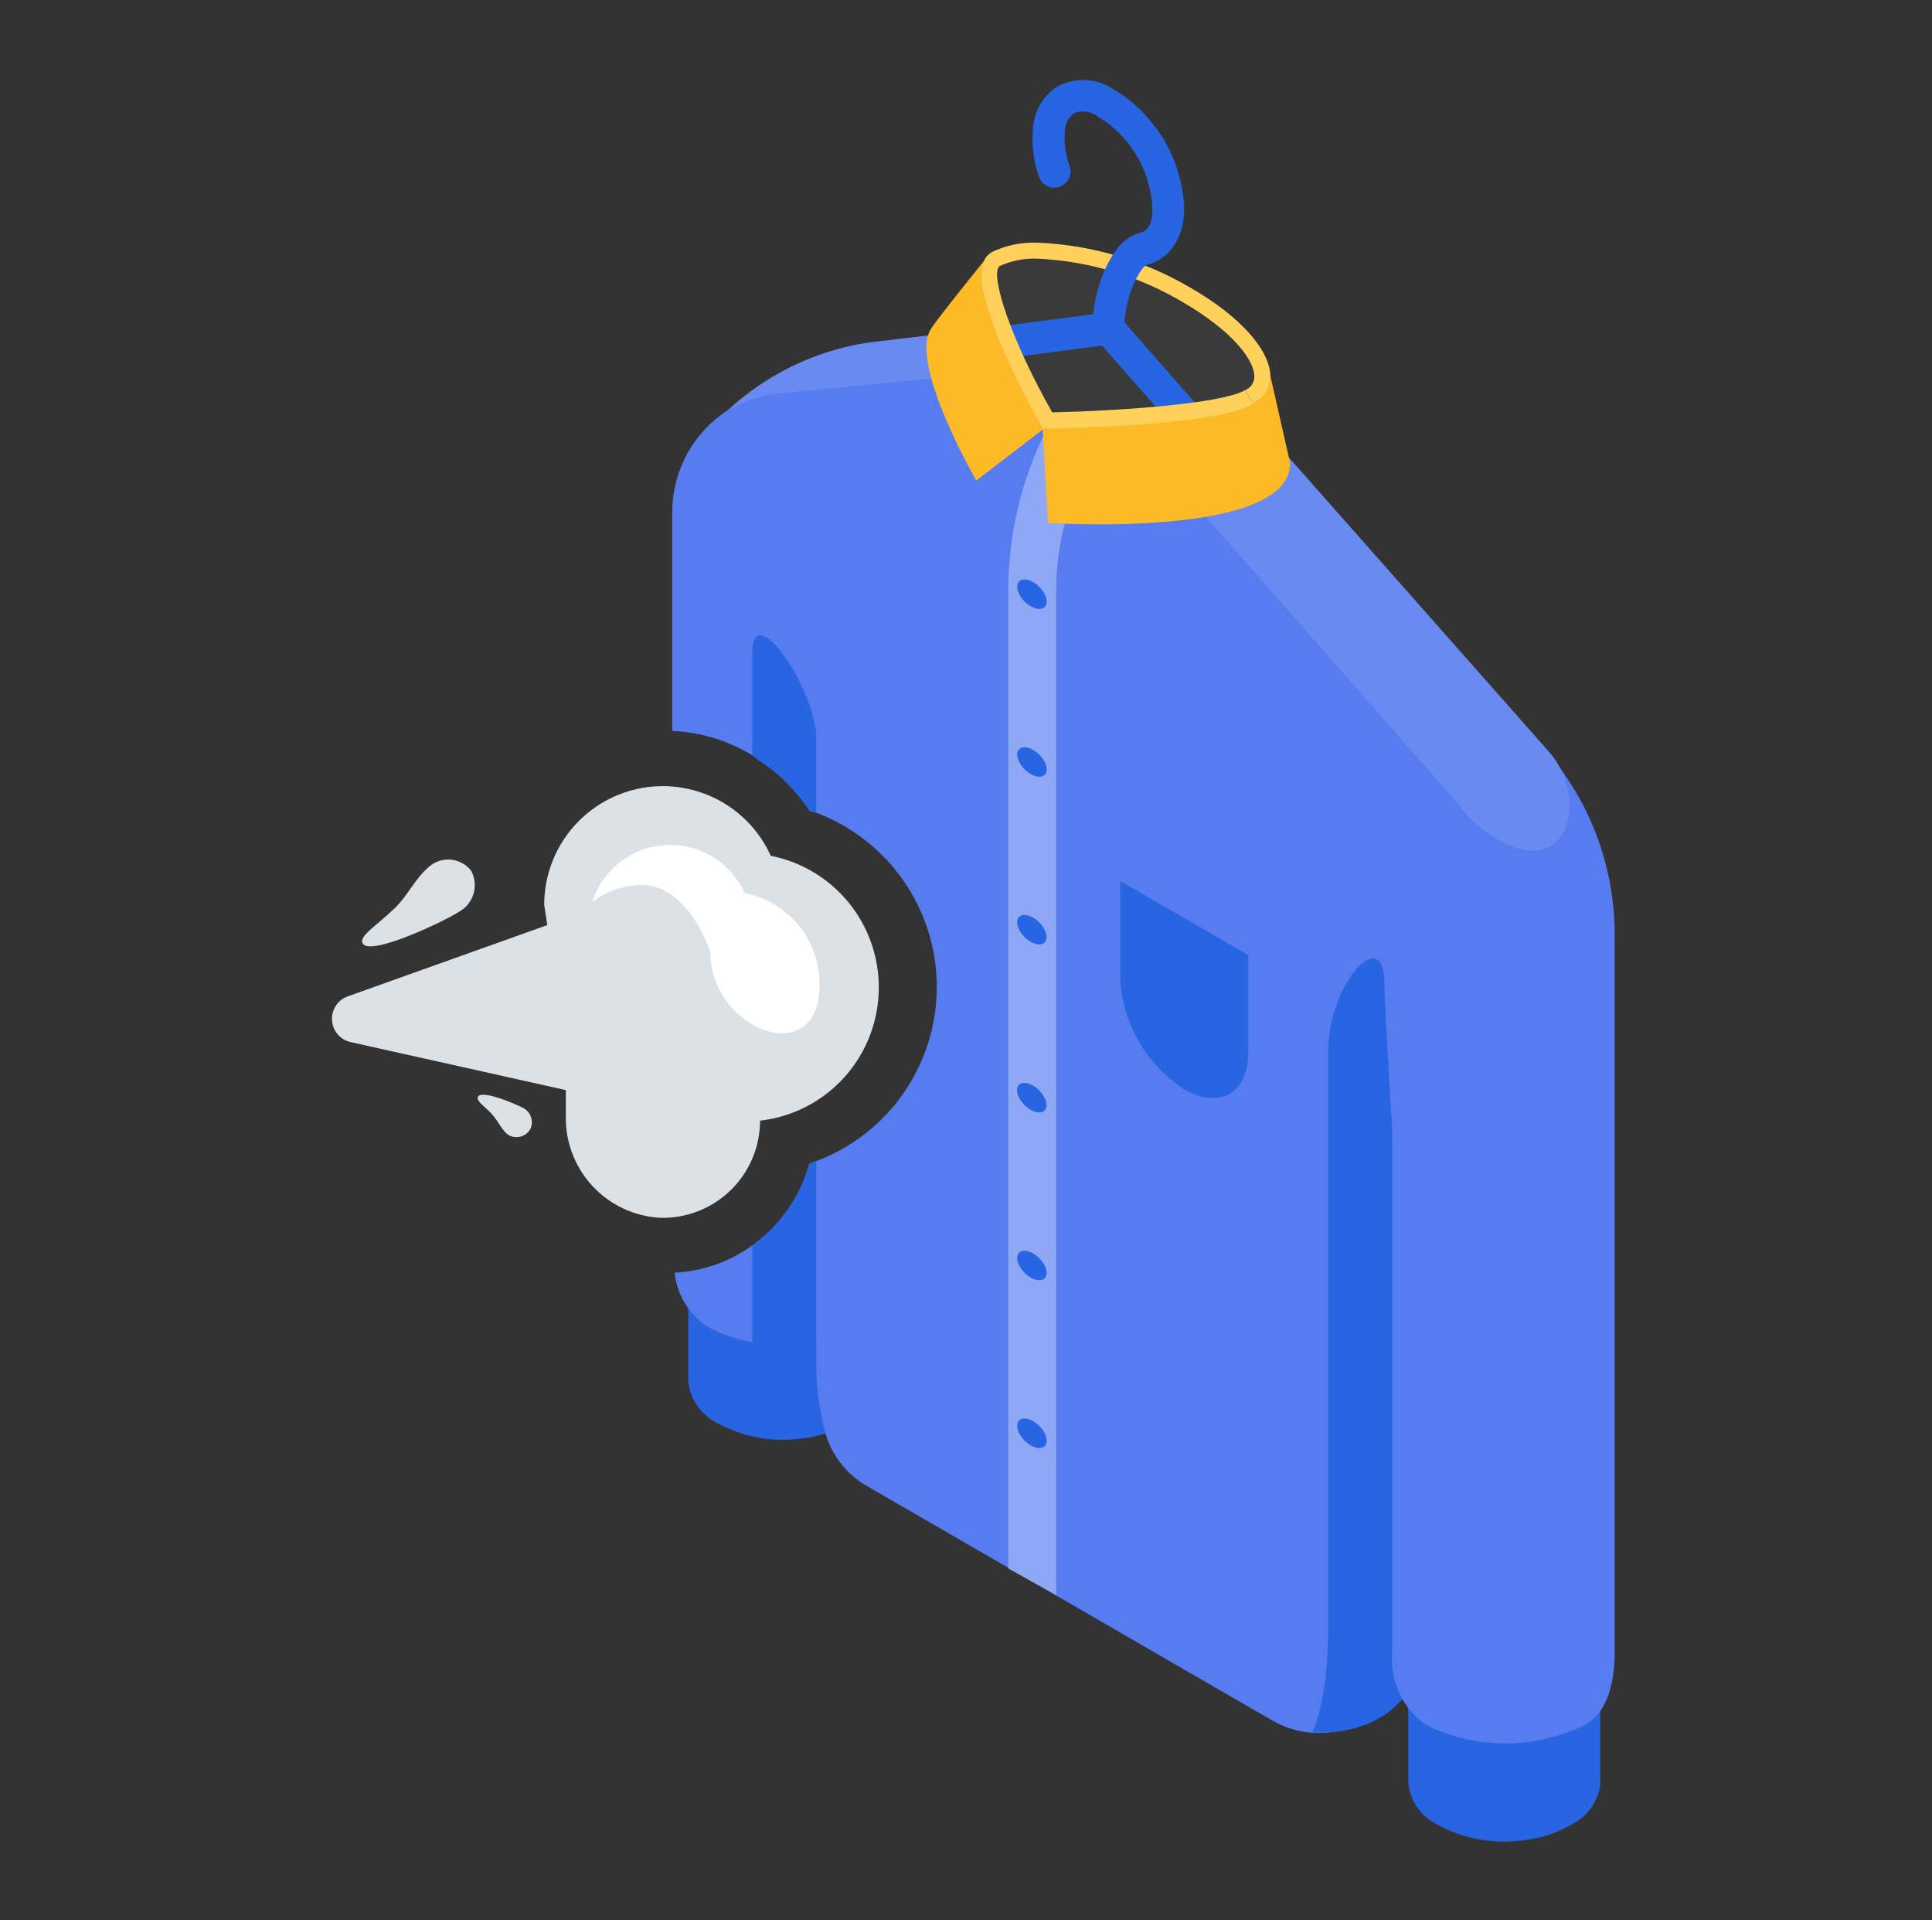 <svg width="161" height="160" viewBox="0 0 161 160" fill="none" xmlns="http://www.w3.org/2000/svg">
<rect x="0" y="0" width="161" height="160" fill="#333333" stroke="none"/>
<path d="M73.232 82.237C73.228 79.655 72.329 77.154 70.688 75.16C69.047 73.167 66.765 71.804 64.232 71.304C63.3 69.247 61.692 67.571 59.674 66.555C57.657 65.54 55.352 65.246 53.145 65.723C50.937 66.2 48.96 67.419 47.542 69.177C46.124 70.935 45.351 73.125 45.352 75.384L45.605 77.077L28.992 83.011C28.585 83.154 28.235 83.426 27.996 83.785C27.757 84.144 27.642 84.572 27.668 85.003C27.693 85.434 27.858 85.844 28.138 86.173C28.418 86.501 28.797 86.73 29.219 86.824L47.152 90.824V93.037C47.121 95.181 47.919 97.255 49.38 98.825C50.84 100.395 52.851 101.34 54.992 101.464C56.075 101.496 57.154 101.311 58.165 100.918C59.175 100.526 60.097 99.935 60.875 99.181C61.653 98.426 62.272 97.523 62.696 96.525C63.119 95.527 63.337 94.455 63.339 93.371C66.069 93.059 68.589 91.75 70.414 89.696C72.24 87.641 73.243 84.986 73.232 82.237Z" fill="#DCE1E5"/>
<path d="M62.058 74.41C61.491 73.153 60.555 72.097 59.375 71.382C58.194 70.668 56.825 70.329 55.448 70.41C54.071 70.491 52.751 70.988 51.662 71.836C50.573 72.683 49.768 73.841 49.352 75.157C50.54 74.239 51.997 73.738 53.498 73.73C56.272 73.73 58.312 76.703 59.205 79.37C59.205 85.81 68.298 89.303 68.298 82.037C68.31 80.238 67.693 78.491 66.553 77.098C65.414 75.706 63.824 74.755 62.058 74.41Z" fill="white"/>
<path d="M39.26 72.543C39.578 73.132 39.65 73.823 39.46 74.465C39.27 75.108 38.834 75.648 38.246 75.97C36.913 76.823 30.94 79.636 30.246 78.636C29.833 78.023 31.3 77.21 32.913 75.65C34.033 74.556 34.54 73.263 35.726 72.236C35.974 72.014 36.264 71.844 36.579 71.739C36.895 71.633 37.228 71.594 37.56 71.622C37.891 71.651 38.213 71.748 38.505 71.906C38.798 72.064 39.055 72.281 39.26 72.543Z" fill="#DCE1E5"/>
<path d="M44.19 94.077C44.022 94.368 43.749 94.585 43.428 94.684C43.106 94.783 42.76 94.757 42.457 94.611C41.87 94.29 41.563 93.451 40.977 92.811C40.39 92.171 39.643 91.717 39.83 91.384C40.163 90.757 43.03 92.01 43.657 92.344C43.948 92.512 44.164 92.784 44.263 93.106C44.362 93.427 44.336 93.774 44.19 94.077Z" fill="#DCE1E5"/>
<path d="M73.218 106.238C73.218 106.238 73.218 115.105 73.218 115.278C73.109 115.958 72.844 116.603 72.444 117.163C72.044 117.722 71.519 118.182 70.912 118.505C69.686 119.224 68.323 119.678 66.912 119.838C64.413 120.211 61.861 119.742 59.658 118.505C59.004 118.166 58.448 117.663 58.044 117.047C57.64 116.43 57.402 115.72 57.352 114.985V106.238H73.218Z" fill="#2765E2"/>
<path d="M133.352 139.57C133.352 139.57 133.352 148.597 133.352 148.77C133.243 149.452 132.975 150.098 132.569 150.656C132.164 151.214 131.632 151.669 131.018 151.984C129.795 152.707 128.431 153.161 127.018 153.317C124.502 153.69 121.933 153.222 119.712 151.984C119.049 151.652 118.484 151.155 118.07 150.541C117.657 149.926 117.409 149.215 117.352 148.477V139.57H133.352Z" fill="#2765E2"/>
<path d="M128.02 82.822V134.729L113.993 143.249C112.791 143.984 111.412 144.379 110.004 144.393C108.595 144.407 107.209 144.039 105.993 143.329L72.26 123.822C71.38 123.323 70.612 122.649 70.002 121.842C69.392 121.035 68.953 120.112 68.713 119.129C68.269 117.385 68.037 115.595 68.019 113.796V111.929C66.423 112.156 64.803 112.156 63.206 111.929C63.031 111.906 62.857 111.871 62.686 111.822C61.351 111.606 60.064 111.154 58.886 110.489C58.144 109.986 57.522 109.326 57.061 108.557C56.6 107.788 56.313 106.927 56.219 106.036C58.548 105.917 60.793 105.13 62.686 103.769L63.206 103.382C65.257 101.742 66.74 99.499 67.446 96.969L68.019 96.742C70.971 95.632 73.514 93.648 75.309 91.055C77.104 88.462 78.065 85.383 78.065 82.229C78.065 79.075 77.104 75.997 75.309 73.404C73.514 70.811 70.971 68.826 68.019 67.716L67.473 67.569C66.366 65.867 64.912 64.417 63.206 63.316L62.686 62.929C60.672 61.7 58.377 61.002 56.02 60.902V42.662C56.023 40.182 56.937 37.788 58.589 35.937C60.241 34.087 62.515 32.907 64.98 32.622L78.646 31.289L87.34 35.569L100.233 42.236L122.033 66.956C125.893 71.34 128.021 76.981 128.02 82.822Z" fill="#567CF0"/>
<path d="M117.352 140.904C114.685 144.904 109.352 144.344 109.352 144.344C109.352 144.344 110.685 141.864 110.685 135.517V87.57C110.685 81.93 115.365 76.904 115.365 81.93C115.365 86.957 119.258 138.05 117.352 140.904Z" fill="#2765E2"/>
<path d="M128.928 62.637L124.688 65.303L116.021 70.89V137.65C115.913 138.81 116.111 139.978 116.595 141.038C117.08 142.098 117.833 143.012 118.781 143.69C120.851 144.723 123.134 145.261 125.448 145.261C127.761 145.261 130.044 144.723 132.114 143.69C133.821 142.717 134.434 140.65 134.554 138.197V78.357C134.672 72.604 132.669 67.008 128.928 62.637Z" fill="#567CF0"/>
<path d="M129.084 62.638L103.044 33.184L90.777 33.651L83.524 27.211L72.324 28.544C67.941 29.216 63.862 31.19 60.617 34.211C61.837 33.467 63.2 32.99 64.617 32.811L78.204 31.478L86.857 35.718L99.764 42.238L121.444 66.904C121.777 67.291 122.084 67.691 122.391 68.091C130.137 75.211 132.924 66.998 129.084 62.638Z" fill="#698BF1"/>
<path d="M104.432 33.662C101.232 35.502 86.925 35.716 86.925 35.716C86.925 35.716 79.405 22.889 82.592 21.049C85.778 19.209 93.192 20.636 99.232 24.116C105.272 27.596 107.618 31.822 104.432 33.662Z" fill="#3A3A3A"/>
<path d="M86.555 21.555C90.789 21.768 94.907 23.008 98.555 25.168C102.688 27.568 104.528 29.982 104.528 31.368C104.53 31.612 104.458 31.85 104.322 32.052C104.187 32.254 103.994 32.411 103.768 32.502L104.435 33.662C107.621 31.822 105.315 27.502 99.288 24.022C95.421 21.727 91.047 20.422 86.555 20.222C85.173 20.151 83.795 20.435 82.555 21.048L83.221 22.208C84.247 21.719 85.38 21.495 86.515 21.555H86.555Z" fill="#FFD05A"/>
<path d="M92.365 28.903C92.011 28.903 91.672 28.763 91.422 28.513C91.172 28.263 91.032 27.924 91.032 27.57C91.015 25.828 91.365 24.102 92.058 22.503C92.858 20.717 93.805 19.703 94.952 19.423C96.098 19.143 96.032 17.837 96.032 17.263C95.942 15.681 95.456 14.146 94.62 12.8C93.784 11.454 92.623 10.339 91.245 9.557C90.983 9.403 90.689 9.312 90.386 9.291C90.083 9.27 89.779 9.32 89.498 9.437C89.264 9.612 89.073 9.839 88.941 10.101C88.809 10.362 88.74 10.65 88.738 10.943C88.656 11.906 88.783 12.875 89.112 13.783C89.183 13.956 89.217 14.141 89.212 14.328C89.207 14.514 89.163 14.698 89.082 14.866C89.002 15.035 88.887 15.184 88.745 15.306C88.603 15.427 88.437 15.517 88.258 15.57C87.922 15.679 87.557 15.651 87.242 15.491C86.927 15.331 86.688 15.052 86.578 14.717C86.124 13.435 85.956 12.07 86.085 10.717C86.12 10 86.329 9.303 86.694 8.685C87.059 8.067 87.568 7.547 88.178 7.17C88.822 6.84 89.535 6.668 90.258 6.668C90.982 6.668 91.695 6.84 92.338 7.17C94.18 8.171 95.733 9.632 96.845 11.409C97.957 13.187 98.591 15.222 98.685 17.317C98.685 19.783 97.485 21.61 95.565 22.077C95.458 22.077 95.005 22.45 94.485 23.637C93.938 24.898 93.666 26.262 93.685 27.637C93.668 27.976 93.522 28.297 93.276 28.532C93.031 28.767 92.705 28.9 92.365 28.903Z" fill="#2765E2"/>
<path d="M102.686 40.448C102.497 40.448 102.31 40.407 102.137 40.329C101.965 40.251 101.811 40.137 101.686 39.995L91.833 28.795L80.846 30.235C80.671 30.258 80.493 30.246 80.323 30.2C80.152 30.154 79.992 30.075 79.852 29.967C79.713 29.859 79.595 29.725 79.507 29.572C79.419 29.419 79.362 29.25 79.339 29.075C79.317 28.9 79.329 28.722 79.374 28.551C79.421 28.381 79.5 28.221 79.607 28.081C79.715 27.941 79.849 27.824 80.002 27.736C80.155 27.648 80.324 27.591 80.499 27.568L92.899 25.941L103.686 38.235C103.803 38.366 103.894 38.52 103.951 38.687C104.009 38.854 104.033 39.03 104.022 39.206C104.01 39.383 103.964 39.555 103.886 39.713C103.808 39.871 103.699 40.012 103.566 40.128C103.321 40.338 103.008 40.451 102.686 40.448Z" fill="#2765E2"/>
<path d="M68.021 61.048V67.715L67.474 67.568C66.367 65.866 64.913 64.416 63.208 63.315L62.688 62.928V54.302C62.781 50.115 67.461 56.515 68.021 61.048Z" fill="#2765E2"/>
<path d="M68.021 96.742V113.862C66.252 114.121 64.456 114.121 62.688 113.862V103.769L63.208 103.382C65.258 101.742 66.742 99.498 67.448 96.969L68.021 96.742Z" fill="#2765E2"/>
<path d="M91.833 36.904L87.833 34.598C85.327 39.079 84.014 44.13 84.019 49.264V130.678L88.02 132.904V49.104C88.016 45.145 89.115 41.262 91.193 37.891L91.833 36.904Z" fill="#8EA8F5"/>
<path d="M105.873 31.344C105.857 31.828 105.71 32.298 105.447 32.704C105.184 33.111 104.815 33.438 104.38 33.65C101.193 35.49 86.887 35.704 86.887 35.704L87.327 43.57C87.327 43.57 107.513 44.904 107.513 38.597L105.873 31.344Z" fill="#FCBA27"/>
<path d="M82.049 21.676C82.049 21.676 78.049 26.622 77.595 27.382C75.689 30.236 81.355 40.036 81.355 40.036L86.995 35.716C86.995 35.716 80.648 25.116 82.049 21.676Z" fill="#FCBA27"/>
<path d="M87.06 50.572C87.399 50.234 87.196 49.482 86.607 48.894C86.019 48.306 85.267 48.103 84.929 48.442C84.591 48.78 84.793 49.532 85.382 50.12C85.971 50.708 86.722 50.911 87.06 50.572Z" fill="#2765E2"/>
<path d="M87.06 64.553C87.399 64.214 87.196 63.463 86.607 62.874C86.019 62.286 85.267 62.084 84.929 62.422C84.591 62.761 84.793 63.512 85.382 64.1C85.971 64.689 86.722 64.891 87.06 64.553Z" fill="#2765E2"/>
<path d="M87.052 78.525C87.391 78.187 87.188 77.435 86.6 76.847C86.011 76.259 85.26 76.056 84.921 76.395C84.583 76.733 84.786 77.485 85.374 78.073C85.963 78.661 86.714 78.864 87.052 78.525Z" fill="#2765E2"/>
<path d="M87.049 92.521C87.387 92.183 87.184 91.431 86.596 90.843C86.007 90.255 85.256 90.052 84.917 90.391C84.579 90.73 84.782 91.481 85.37 92.069C85.959 92.657 86.71 92.86 87.049 92.521Z" fill="#2765E2"/>
<path d="M87.06 106.502C87.399 106.163 87.196 105.412 86.607 104.824C86.019 104.235 85.267 104.033 84.929 104.371C84.591 104.71 84.793 105.461 85.382 106.05C85.971 106.638 86.722 106.84 87.06 106.502Z" fill="#2765E2"/>
<path d="M87.06 120.482C87.399 120.144 87.196 119.392 86.607 118.804C86.019 118.216 85.267 118.013 84.929 118.352C84.591 118.69 84.793 119.442 85.382 120.03C85.971 120.618 86.722 120.821 87.06 120.482Z" fill="#2765E2"/>
<path d="M103.765 32.504C101.752 33.664 93.098 34.237 87.685 34.357C84.285 28.384 82.512 22.984 83.258 22.211L82.592 21.051C79.405 22.891 86.925 35.717 86.925 35.717C86.925 35.717 101.232 35.571 104.432 33.664L103.765 32.504Z" fill="#FFD05A"/>
<path d="M98.685 90.757C97.134 89.752 95.843 88.394 94.916 86.796C93.989 85.197 93.453 83.402 93.352 81.557V73.41L104.018 79.57V87.704C104.018 91.09 101.632 92.463 98.685 90.757Z" fill="#2765E2"/>
</svg>
